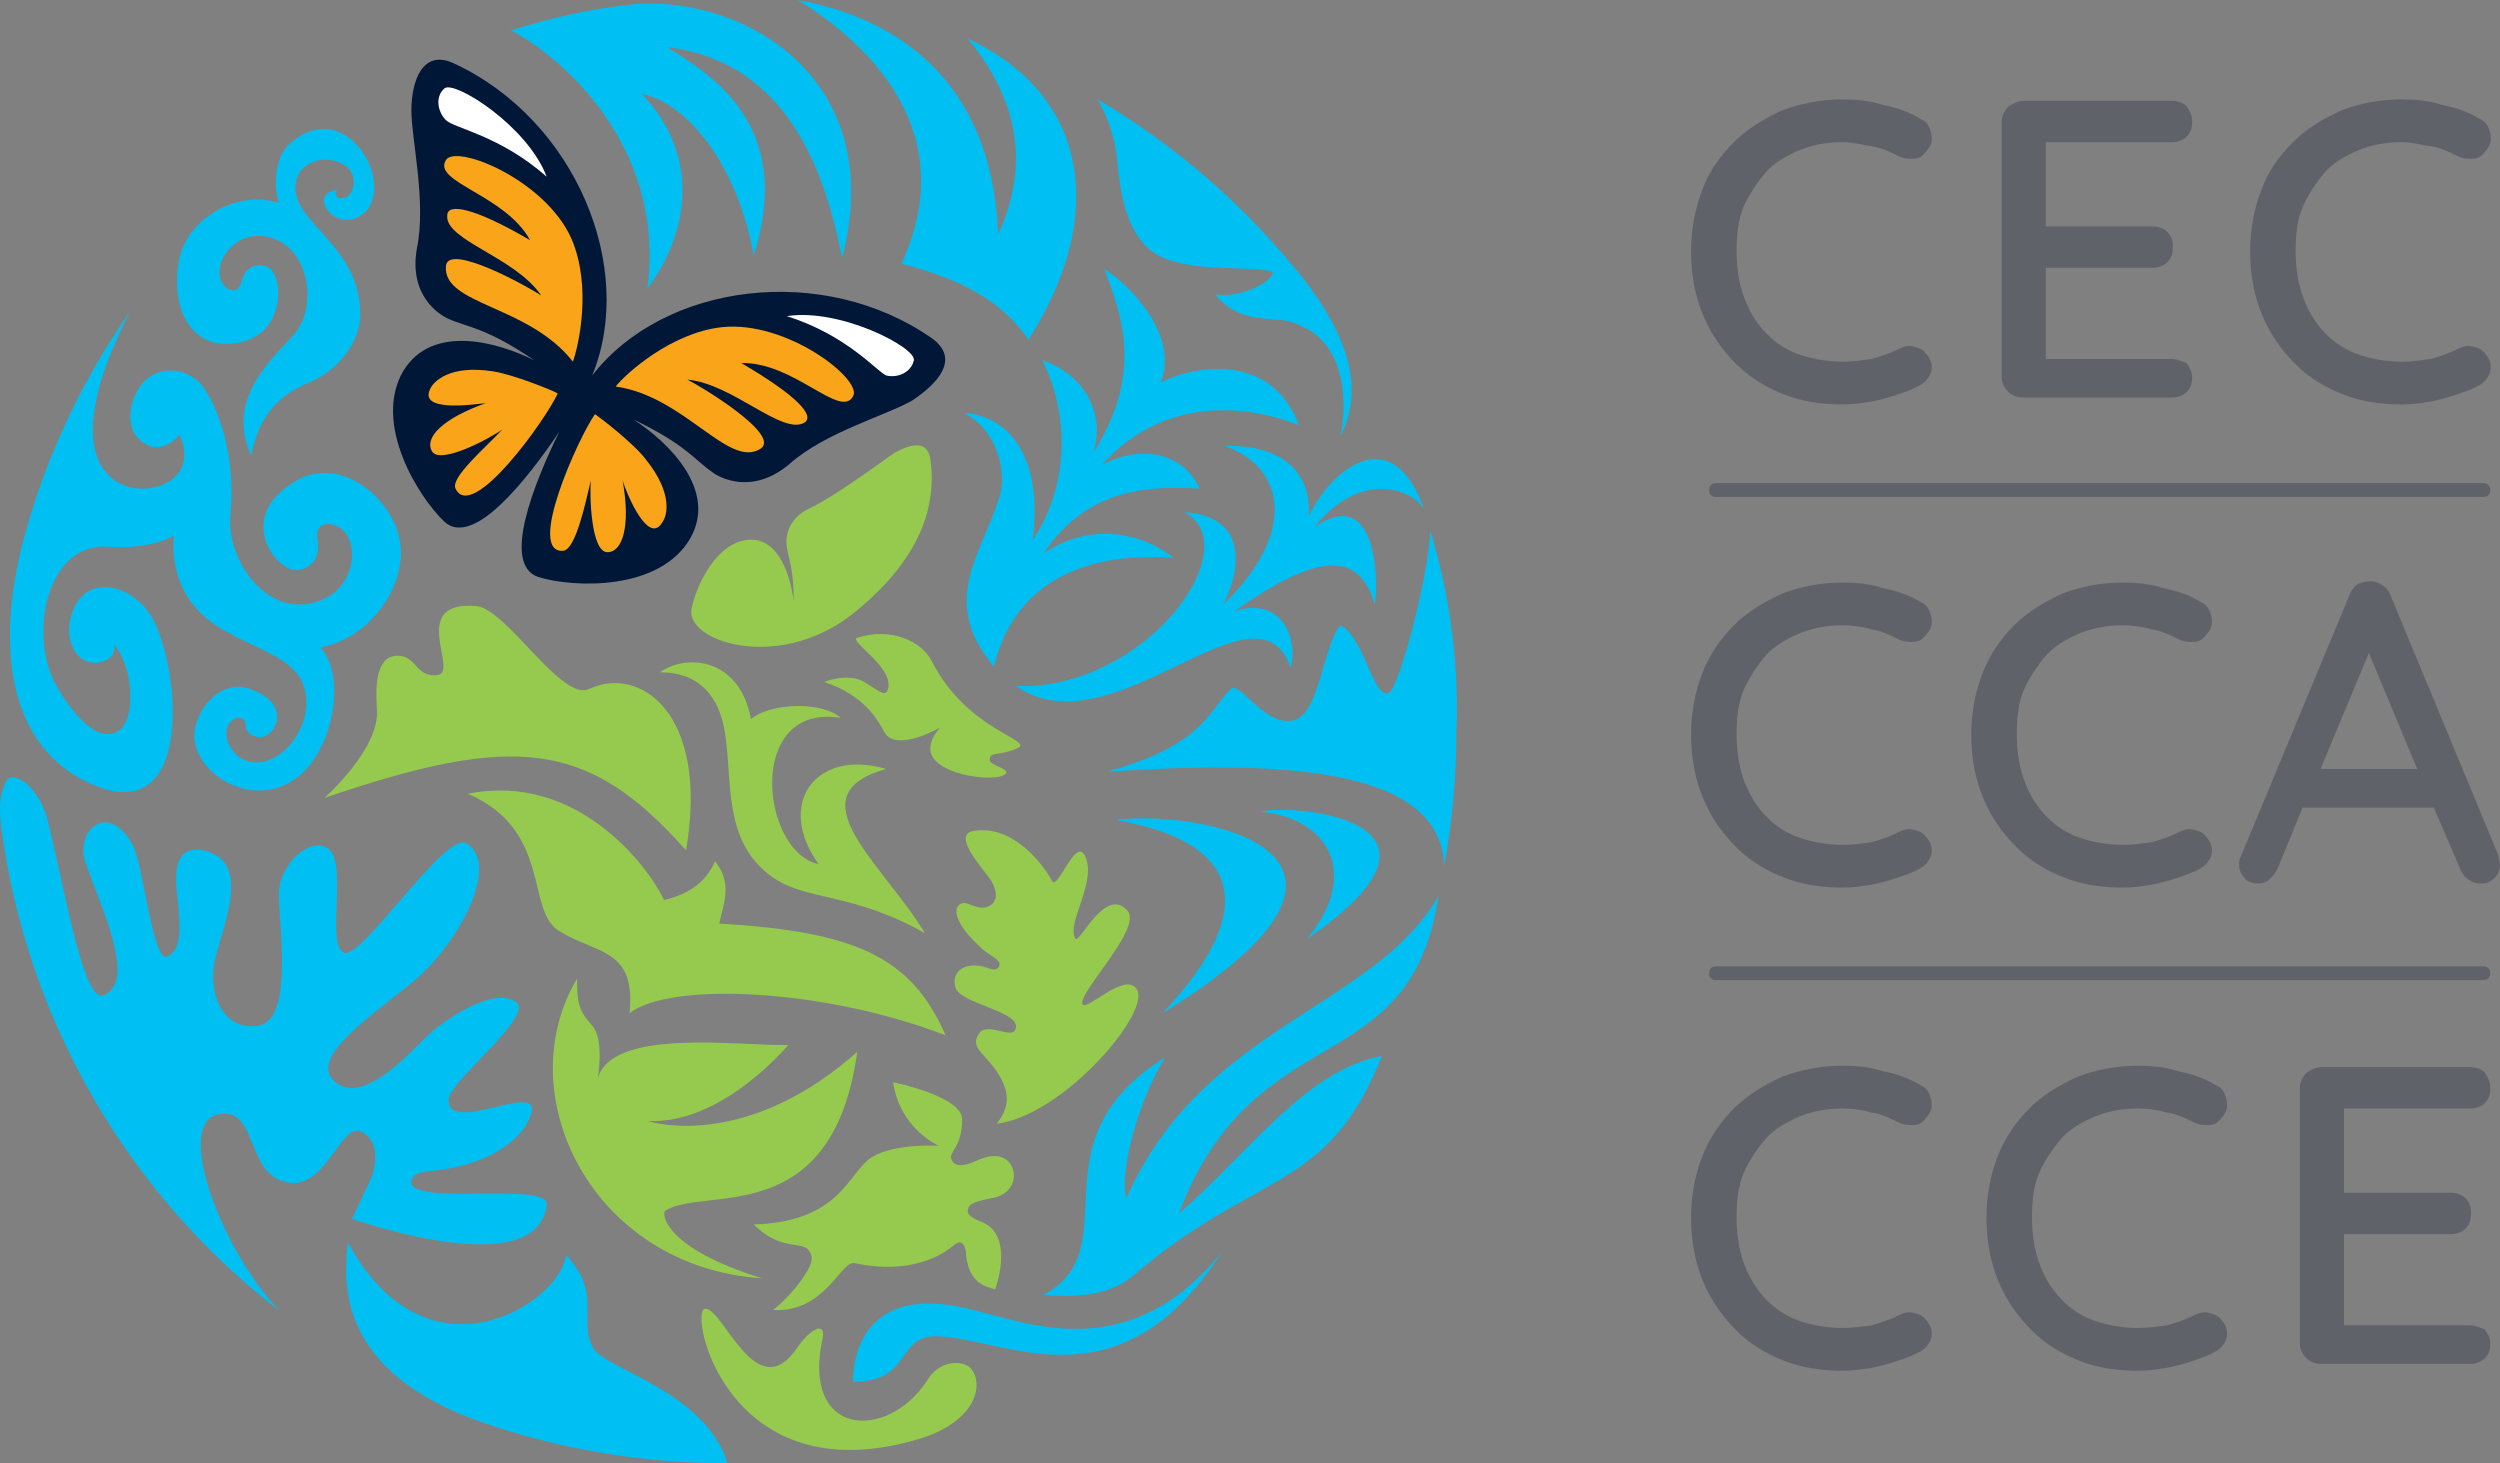 <?xml version="1.0" encoding="utf-8"?>
<!-- Generator: Adobe Illustrator 27.9.0, SVG Export Plug-In . SVG Version: 6.00 Build 0)  -->
<svg version="1.1" id="Layer_1" xmlns="http://www.w3.org/2000/svg" xmlns:xlink="http://www.w3.org/1999/xlink" x="0px" y="0px"
	 viewBox="0 0 181.1 106" style="enable-background:new 0 0 181.1 106;" xml:space="preserve">
<rect x="0" y="0" width="181.1" height="106" fill="#808080" stroke="none"/>
<style type="text/css">
	.st0{fill:#5F6369;}
	.st1{fill:#00C0F3;}
	.st2{fill:#96CA4F;}
	.st3{fill:#001738;}
	.st4{fill:#FAA41A;}
	.st5{fill:#FFFFFF;}
</style>
<g>
	<g>
		<path class="st0" d="M139.1,8.6c0.5,0.2,0.7,0.6,0.8,1.1c0.1,0.5,0,0.9-0.4,1.3c-0.2,0.3-0.5,0.5-0.9,0.5c-0.4,0-0.7,0-1.1-0.2
			c-0.6-0.3-1.2-0.6-1.9-0.7s-1.4-0.3-2.1-0.3c-1.2,0-2.2,0.2-3.2,0.6c-0.9,0.4-1.8,0.9-2.4,1.6s-1.2,1.6-1.6,2.5
			c-0.4,1-0.5,2-0.5,3.2c0,1.3,0.2,2.5,0.6,3.5c0.4,1,0.9,1.8,1.6,2.5s1.5,1.2,2.4,1.5s2,0.5,3.1,0.5c0.7,0,1.4-0.1,2.1-0.2
			c0.7-0.2,1.3-0.4,1.9-0.7c0.4-0.2,0.7-0.3,1.1-0.2c0.4,0.1,0.7,0.2,0.9,0.5c0.4,0.4,0.5,0.9,0.4,1.3s-0.4,0.8-0.8,1
			c-0.5,0.3-1.1,0.5-1.7,0.7c-0.6,0.2-1.3,0.4-1.9,0.5s-1.3,0.2-2,0.2c-1.5,0-2.9-0.2-4.2-0.7c-1.3-0.5-2.5-1.2-3.5-2.2
			c-1-1-1.8-2.1-2.4-3.5c-0.6-1.4-0.9-3-0.9-4.7c0-1.6,0.3-3.1,0.8-4.4c0.5-1.4,1.3-2.5,2.3-3.5c1-1,2.2-1.7,3.5-2.3
			c1.3-0.5,2.8-0.8,4.4-0.8c1,0,2,0.1,2.9,0.4C137.4,7.8,138.3,8.1,139.1,8.6z"/>
		<path class="st0" d="M157.3,26h-9.1v-6.6h7.7c0.4,0,0.8-0.1,1.1-0.4c0.3-0.3,0.4-0.6,0.4-1.1c0-0.5-0.1-0.8-0.4-1.1
			c-0.3-0.3-0.7-0.4-1.1-0.4h-7.7v-6.1h9.1c0.4,0,0.8-0.1,1.1-0.4c0.3-0.3,0.4-0.6,0.4-1.1s-0.2-0.8-0.4-1.1
			c-0.3-0.3-0.7-0.4-1.1-0.4h-10.7c-0.4,0-0.8,0.2-1.1,0.4c-0.3,0.3-0.5,0.7-0.5,1.1v18.5c0,0.5,0.2,0.8,0.5,1.1
			c0.3,0.3,0.7,0.4,1.1,0.4h10.7c0.4,0,0.8-0.1,1.1-0.4c0.3-0.3,0.4-0.6,0.4-1.1c0-0.4-0.2-0.7-0.4-1C158.1,26.2,157.7,26,157.3,26z
			"/>
		<path class="st0" d="M179.6,8.6c0.5,0.2,0.7,0.6,0.8,1.1c0.1,0.5,0,0.9-0.4,1.3c-0.2,0.3-0.5,0.5-0.9,0.5c-0.4,0-0.7,0-1.1-0.2
			c-0.6-0.3-1.2-0.6-1.9-0.7s-1.4-0.3-2.1-0.3c-1.2,0-2.2,0.2-3.2,0.6c-0.9,0.4-1.8,0.9-2.4,1.6s-1.2,1.6-1.6,2.5
			c-0.4,1-0.5,2-0.5,3.2c0,1.3,0.2,2.5,0.6,3.5c0.4,1,0.9,1.8,1.6,2.5s1.5,1.2,2.4,1.5s2,0.5,3.1,0.5c0.7,0,1.4-0.1,2.1-0.2
			c0.7-0.2,1.3-0.4,1.9-0.7c0.4-0.2,0.7-0.3,1.1-0.2c0.4,0.1,0.7,0.2,0.9,0.5c0.4,0.4,0.5,0.9,0.4,1.3s-0.4,0.8-0.8,1
			c-0.5,0.3-1.1,0.5-1.7,0.7c-0.6,0.2-1.3,0.4-1.9,0.5s-1.3,0.2-2,0.2c-1.5,0-2.9-0.2-4.2-0.7c-1.3-0.5-2.5-1.2-3.5-2.2
			c-1-1-1.8-2.1-2.4-3.5c-0.6-1.4-0.9-3-0.9-4.7c0-1.6,0.3-3.1,0.8-4.4c0.5-1.4,1.3-2.5,2.3-3.5c1-1,2.2-1.7,3.5-2.3
			c1.3-0.5,2.8-0.8,4.4-0.8c1,0,2,0.1,2.9,0.4C177.9,7.8,178.8,8.1,179.6,8.6z"/>
		<path class="st0" d="M139.1,43.6c0.5,0.2,0.7,0.6,0.8,1.1c0.1,0.5,0,0.9-0.4,1.3c-0.2,0.3-0.5,0.5-0.9,0.5c-0.4,0-0.7,0-1.1-0.2
			c-0.6-0.3-1.2-0.6-1.9-0.7c-0.7-0.2-1.4-0.3-2.1-0.3c-1.2,0-2.2,0.2-3.2,0.6c-0.9,0.4-1.8,0.9-2.4,1.6s-1.2,1.6-1.6,2.5
			c-0.4,1-0.5,2-0.5,3.2c0,1.3,0.2,2.5,0.6,3.5c0.4,1,0.9,1.8,1.6,2.5s1.5,1.2,2.4,1.5s2,0.5,3.1,0.5c0.7,0,1.4-0.1,2.1-0.2
			c0.7-0.2,1.3-0.4,1.9-0.7c0.4-0.2,0.7-0.3,1.1-0.2c0.4,0.1,0.7,0.2,0.9,0.5c0.4,0.4,0.5,0.9,0.4,1.3s-0.4,0.8-0.8,1
			c-0.5,0.3-1.1,0.5-1.7,0.7c-0.6,0.2-1.3,0.4-1.9,0.5s-1.3,0.2-2,0.2c-1.5,0-2.9-0.2-4.2-0.7c-1.3-0.5-2.5-1.2-3.5-2.2
			c-1-1-1.8-2.1-2.4-3.5c-0.6-1.4-0.9-3-0.9-4.7c0-1.6,0.3-3.1,0.8-4.4s1.3-2.5,2.3-3.5c1-1,2.2-1.7,3.5-2.3
			c1.3-0.5,2.8-0.8,4.4-0.8c1,0,2,0.1,2.9,0.4C137.4,42.8,138.3,43.1,139.1,43.6z"/>
		<path class="st0" d="M159.4,43.6c0.5,0.2,0.7,0.6,0.8,1.1c0.1,0.5,0,0.9-0.4,1.3c-0.2,0.3-0.5,0.5-0.9,0.5c-0.4,0-0.7,0-1.1-0.2
			c-0.6-0.3-1.2-0.6-1.9-0.7c-0.7-0.2-1.4-0.3-2.1-0.3c-1.2,0-2.2,0.2-3.2,0.6c-0.9,0.4-1.8,0.9-2.4,1.6s-1.2,1.6-1.6,2.5
			c-0.4,1-0.5,2-0.5,3.2c0,1.3,0.2,2.5,0.6,3.5c0.4,1,0.9,1.8,1.6,2.5s1.5,1.2,2.4,1.5s2,0.5,3.1,0.5c0.7,0,1.4-0.1,2.1-0.2
			c0.7-0.2,1.3-0.4,1.9-0.7c0.4-0.2,0.7-0.3,1.1-0.2c0.4,0.1,0.7,0.2,0.9,0.5c0.4,0.4,0.5,0.9,0.4,1.3s-0.4,0.8-0.8,1
			c-0.5,0.3-1.1,0.5-1.7,0.7c-0.6,0.2-1.3,0.4-1.9,0.5s-1.3,0.2-2,0.2c-1.5,0-2.9-0.2-4.2-0.7c-1.3-0.5-2.5-1.2-3.5-2.2
			c-1-1-1.8-2.1-2.4-3.5c-0.6-1.4-0.9-3-0.9-4.7c0-1.6,0.3-3.1,0.8-4.4s1.3-2.5,2.3-3.5c1-1,2.2-1.7,3.5-2.3
			c1.3-0.5,2.8-0.8,4.4-0.8c1,0,2,0.1,2.9,0.4C157.7,42.8,158.6,43.1,159.4,43.6z"/>
		<path class="st0" d="M181,62l-7.8-18.8c-0.1-0.3-0.3-0.6-0.6-0.8c-0.3-0.2-0.6-0.3-0.9-0.3c-0.3,0-0.6,0.1-0.9,0.2
			c-0.3,0.2-0.5,0.5-0.6,0.8l-7.9,19c-0.1,0.2-0.1,0.4-0.1,0.5c0,0.4,0.1,0.7,0.4,1c0.2,0.3,0.6,0.4,1,0.4c0.3,0,0.6-0.1,0.8-0.3
			c0.2-0.2,0.4-0.4,0.6-0.8l1.8-4.4h9.5l1.9,4.4c0.1,0.3,0.3,0.6,0.6,0.8c0.3,0.2,0.5,0.3,0.9,0.3c0.4,0,0.7-0.1,1-0.4
			c0.3-0.3,0.4-0.6,0.4-1.1C181.1,62.4,181,62.2,181,62z M168.1,55.7l3.5-8.4l3.5,8.4H168.1z"/>
		<path class="st0" d="M139.1,78.6c0.5,0.2,0.7,0.6,0.8,1.1c0.1,0.5,0,0.9-0.4,1.3c-0.2,0.3-0.5,0.5-0.9,0.5c-0.4,0-0.7,0-1.1-0.2
			c-0.6-0.3-1.2-0.6-1.9-0.7c-0.7-0.2-1.4-0.3-2.1-0.3c-1.2,0-2.2,0.2-3.2,0.6c-0.9,0.4-1.8,0.9-2.4,1.6s-1.2,1.6-1.6,2.5
			c-0.4,1-0.5,2-0.5,3.2c0,1.3,0.2,2.5,0.6,3.5c0.4,1,0.9,1.8,1.6,2.5s1.5,1.2,2.4,1.5s2,0.5,3.1,0.5c0.7,0,1.4-0.1,2.1-0.2
			c0.7-0.2,1.3-0.4,1.9-0.7c0.4-0.2,0.7-0.3,1.1-0.2c0.4,0.1,0.7,0.2,0.9,0.5c0.4,0.4,0.5,0.9,0.4,1.3s-0.4,0.8-0.8,1
			c-0.5,0.3-1.1,0.5-1.7,0.7c-0.6,0.2-1.3,0.4-1.9,0.5s-1.3,0.2-2,0.2c-1.5,0-2.9-0.2-4.2-0.7c-1.3-0.5-2.5-1.2-3.5-2.2
			c-1-1-1.8-2.1-2.4-3.5c-0.6-1.4-0.9-3-0.9-4.7c0-1.6,0.3-3.1,0.8-4.4s1.3-2.5,2.3-3.5c1-1,2.2-1.7,3.5-2.3
			c1.3-0.5,2.8-0.8,4.4-0.8c1,0,2,0.1,2.9,0.4C137.4,77.8,138.3,78.1,139.1,78.6z"/>
		<path class="st0" d="M160.5,78.6c0.5,0.2,0.7,0.6,0.8,1.1c0.1,0.5,0,0.9-0.4,1.3c-0.2,0.3-0.5,0.5-0.9,0.5c-0.4,0-0.7,0-1.1-0.2
			c-0.6-0.3-1.2-0.6-1.9-0.7c-0.7-0.2-1.4-0.3-2.1-0.3c-1.2,0-2.2,0.2-3.2,0.6c-0.9,0.4-1.8,0.9-2.4,1.6s-1.2,1.6-1.6,2.5
			c-0.4,1-0.5,2-0.5,3.2c0,1.3,0.2,2.5,0.6,3.5c0.4,1,0.9,1.8,1.6,2.5s1.5,1.2,2.4,1.5s2,0.5,3.1,0.5c0.7,0,1.4-0.1,2.1-0.2
			c0.7-0.2,1.3-0.4,1.9-0.7c0.4-0.2,0.7-0.3,1.1-0.2c0.4,0.1,0.7,0.2,0.9,0.5c0.4,0.4,0.5,0.9,0.4,1.3s-0.4,0.8-0.8,1
			c-0.5,0.3-1.1,0.5-1.7,0.7c-0.6,0.2-1.3,0.4-1.9,0.5s-1.3,0.2-2,0.2c-1.5,0-2.9-0.2-4.2-0.7c-1.3-0.5-2.5-1.2-3.5-2.2
			c-1-1-1.8-2.1-2.4-3.5c-0.6-1.4-0.9-3-0.9-4.7c0-1.6,0.3-3.1,0.8-4.4s1.3-2.5,2.3-3.5c1-1,2.2-1.7,3.5-2.3
			c1.3-0.5,2.8-0.8,4.4-0.8c1,0,2,0.1,2.9,0.4C158.8,77.8,159.7,78.1,160.5,78.6z"/>
		<path class="st0" d="M178.9,96h-9.1v-6.6h7.7c0.4,0,0.8-0.1,1.1-0.4s0.4-0.6,0.4-1.1c0-0.5-0.1-0.8-0.4-1.1
			c-0.3-0.3-0.7-0.4-1.1-0.4h-7.7v-6.1h9.1c0.4,0,0.8-0.1,1.1-0.4c0.3-0.3,0.4-0.6,0.4-1.1c0-0.4-0.2-0.8-0.4-1.1
			c-0.3-0.3-0.7-0.4-1.1-0.4h-10.7c-0.4,0-0.8,0.2-1.1,0.4c-0.3,0.3-0.5,0.7-0.5,1.1v18.5c0,0.5,0.2,0.8,0.5,1.1
			c0.3,0.3,0.7,0.4,1.1,0.4h10.7c0.4,0,0.8-0.1,1.1-0.4c0.3-0.3,0.4-0.6,0.4-1.1c0-0.4-0.2-0.7-0.4-1C179.7,96.2,179.3,96,178.9,96z
			"/>
		<path class="st0" d="M179.9,36h-55.6c-0.3,0-0.5-0.2-0.5-0.5s0.2-0.5,0.5-0.5h55.6c0.3,0,0.5,0.2,0.5,0.5S180.2,36,179.9,36z"/>
		<path class="st0" d="M179.9,71h-55.6c-0.3,0-0.5-0.2-0.5-0.5s0.2-0.5,0.5-0.5h55.6c0.3,0,0.5,0.2,0.5,0.5S180.2,71,179.9,71z"/>
	</g>
	<g>
		<path class="st1" d="M61.8,100.1c4.3,0,3.1-3.4,6.1-3.3c4.8,0.1,13.2,5.5,20.6-6.1c-6.6,8.2-13.9,5.2-18,4.2
			C61.4,92.5,61.8,100.1,61.8,100.1z"/>
		<g>
			<path class="st1" d="M52.7,106c-1.6-5.2-8.8-6.8-9.7-8.3c-1.2-2,0.7-3.9-2-6.8c-0.3,3.4-10,9.8-15.8-0.9
				c-0.2,2.3-1.2,8.8,8.8,12.7C39.7,104.8,46,106,52.7,106C52.7,106,52.7,106,52.7,106z"/>
		</g>
		<path class="st1" d="M91.3,58.8c2.4-0.6,15.9,0.6,3.4,9.2C98.7,63.1,96,59.2,91.3,58.8z"/>
		<path class="st2" d="M76.2,63.8c0.4,0.8,1.7-3.2,2.4-1.8c0.9,1.9-1.4,4.9-0.7,6c0.3,0.4,2.2-3.9,3.8-2c1,1.3-3.5,5.8-3.3,6.7
			c0.2,0.7,3-2.3,3.9-1.1c1.3,1.5-5.2,9.2-10.1,9.8c0.8-1,1-2,0.3-3.3c-1-1.8-2.3-2.1-1.6-3.2c0.6-1,2.6,0.6,2.7-0.5
			c0.1-1.2-4.1-1.7-4.4-2.9s0.8-1.9,2.3-1.4c0.5,0.2,0.8,0.2,0.9-0.2c0.1-0.4-0.8-0.7-1.4-1.3c-2.7-2.5-1.6-3.5-0.8-3.1
			c0.5,0.2,1.1,0.4,1.5,0.1c0.4-0.2,0.7-0.8,0.1-1.8c-0.5-0.8-2.9-3.3-1.3-3.6C73.3,59.7,75.5,62.5,76.2,63.8z"/>
		<path class="st2" d="M58.8,91.1c0.1,0.7-1.4,2.7-2.8,3.8c3.8,0.2,4.9-3.6,5.9-3.4c4.2,0.9,6.5-0.7,7.2-1.3
			c0.7-0.6,0.9,0.3,0.9,0.9c0.3,1.9,1.4,2.1,2.1,2.3c0.7-2.2,0.6-4.1-0.8-4.8c-0.4-0.2-1.2-0.4-1.2-0.9c0.1-0.5,0.3-0.6,1.7-0.9
			c1.4-0.2,1.8-1.3,1.6-2c-0.2-0.8-1-1.5-2.7-0.7c-1.3,0.6-1.7,0.2-1.8-0.2c-0.1-0.5,0.8-0.9,0.8-2.8c0-1.7-5-2.7-5-2.7
			C65.2,81.8,68,83,68,83s-3.1-0.2-4.8,0.8c-1.8,1.1-2.2,4.7-8.6,4.9C56.9,91,58.5,89.5,58.8,91.1z"/>
		<path class="st2" d="M41.8,70.9c0,1.7,0.1,2.3,1.1,3.4c0.9,1,0.4,3.8,0.4,3.8c1.1-3.7,10.4-2.3,13.8-2.4c0,0-4.8,5.8-10.2,5.5
			c2,0.6,8.2,1.2,15.2-5c-1.8,13-11.1,9.7-13.9,11.5c-0.3,0.2-0.1,2.7,7,4.9C42.9,91.8,36.8,79.3,41.8,70.9z"/>
		<path class="st2" d="M59.6,96.9c0.2-1.1-0.8-0.8-1.9,0.8c-2.9,4.2-5.3-2.9-6.6-2.9c-1.3,0,1.5,13.7,15.6,9.4
			c4.1-1.3,4.6-4,3.6-5.1c-0.6-0.6-2.3-0.6-3.2,1C64.2,104.4,58,104.1,59.6,96.9z"/>
		<path class="st2" d="M64.3,50c0.6-1.6-2.9-3.6-2.2-3.8c2.5-0.8,4.7,0.3,5.4,1.7c2.6,5.1,7.5,5.7,6.2,6.3s-2.1,0.2-2,0.9
			c0.1,0.4,1.9,0.7,0.9,1.1c-1,0.4-4.9-0.1-5.2-1.8c-0.1-0.9,0.7-1.7,0.7-1.7s-3.1,1.8-4,0.4c-0.5-0.9-1.4-2.7-4.4-3.7
			c0,0,1.7-0.7,2.9,0C63.6,50,64.1,50.5,64.3,50z"/>
		<path class="st2" d="M23.5,57.8c13.8-4.7,19.1-4.2,26.2,3.8c1.7-10-3.4-13.4-7-11.7c-2,1-6-5.8-8.2-6c-5-0.4-1.2,4.8-2.8,5
			s-1.5-1.4-2.9-1.4c-1.6,0-1.6,2.3-1.5,3.8C27.6,54.2,23.5,57.8,23.5,57.8z"/>
		<path class="st2" d="M59.3,62.6C55.1,61.7,54,50.9,60.9,52c-1.5-1.3-5.3-1-6.5,0.1c-0.8-4.4-4.6-4.8-6.6-3.4
			c2.9,0,4.3,1.8,4.7,4.3c0.6,3.5-0.2,7.9,3.4,10.5c2.5,1.8,5.8,1.1,11.1,4.1c-3-5-9.6-10-2.8-11.9C59,54.2,56.2,58.3,59.3,62.6z"/>
		<path class="st2" d="M61.6,44.6c4.1-3.2,6.4-7,5.8-11.3c-0.2-1.5-1.5-1.1-2.6-0.5c-1,0.7-4.4,3.2-6.1,4c-1.8,0.8-1.8,2.4-1.7,2.8
			c0.1,0.9,0.5,1.5,0.5,4c-0.2-1.7-1-4.6-3.2-4.5c-2.4,0.1-3.9,3.4-4.2,5C49.6,46.4,56.2,48.7,61.6,44.6z"/>
		<path class="st1" d="M81.6,86.8c-0.5-1.7,0.7-6.8,2.8-10.2c-9.8,6.1-2.5,13.8-8.8,17.2c3.2,0.3,5.2-0.3,6.5-1.4
			c9-7.7,14.1-6,18-15.9c-5.5,1-9.7,7.1-14.7,11.4c5.5-14.5,16.8-9.4,18.8-23C99.6,73,87.1,74.3,81.6,86.8z"/>
		<path class="st1" d="M84.2,73.4c19.2-11.8,2.4-14.8-3.4-14C89.6,60.9,91.6,65.6,84.2,73.4z"/>
		<g>
			<path class="st1" d="M79.5,7.2c0.5,0.8,1.2,2.4,1.4,4.1c0.2,2.3,0.6,5.9,3,7.2c2.4,1.3,6.8,0.7,8.3,1.2c0,0.8-2.7,2-4.2,1.6
				c1.8,2.2,3.9,1.6,5.4,2c4.5,1.2,4.1,6.5,3.7,8.3c2.1-4.1-0.3-8.3-2.6-11.3C90.4,15.1,85.3,10.6,79.5,7.2z"/>
		</g>
		<g>
			<path class="st1" d="M46,0.3c-3.1,0.3-6.1,1-9,1.9c3.2,1.6,11.3,8.1,9.9,18.7c3.2-4.3,3.7-9.8-0.4-14.1c3.3,0.7,6.9,5.1,8.1,11.7
				c3.1-9.7-3.5-13.3-6.3-15.1c7.9,1,11.2,7.5,12.7,15.3C64.4,5.7,53.9-0.3,46,0.3z"/>
		</g>
		<path class="st1" d="M28.8,38.5c-0.9-2.8-4.3-5.4-7.3-3.7c-4.6,2.6-1.5,6.7,0.1,6.5c1.1-0.2,1.6-1,1.4-2.2
			c-0.3-1.5,1.4-1.4,2.1-0.4c0.9,1.4,0.3,4-1.9,4.8c-3.8,1.5-6.9-3-6.5-6.3c0.3-3.2-0.4-6.7-1.8-8.9c-1.1-1.8-3.5-1.9-4.6-0.5
			c-1,1.2-1.4,3.5,0.3,4.4c1.3,0.7,2.4-0.7,2.4-0.7s1.2,2.2-0.8,3.4c-2.4,1.5-9.2,0.2-2.8-12.3c-3.5,5-6.2,10.7-7.8,16.9
			c-1.2,4.7-2.2,13.5,4.4,17c8.5,4.4,7-9,4.8-12.1c-1.6-2.2-4.5-2.7-5.5-0.2c-0.8,1.9,0.1,4,1.8,3.8c1.4-0.2,1.2-1.3,1.2-1.3
			s1.4,1.7,1.1,4.5c-0.2,2.3-2.4,3.5-5.3-1.5c-2.1-3.7-0.7-10.4,3.7-10.1c1.6,0.1,3.3,0,4.8-0.8c-0.1,1.1,0,2.3,0.5,3.5
			c1.8,4.3,7.1,4.2,8.7,6.9c1.4,2.8-1.2,6.4-3.6,6c-1.3-0.2-2.1-1.7-1.7-2.6c0.3-0.7,1.3-0.9,1.3,0c0,0.4,0.4,0.8,1.1,0.8
			c1.1-0.1,2.3-2.4-0.8-3.5c-2-0.7-3.7,1.2-4,3c-0.5,3.7,6.6,7.3,9.4,0.7c0.9-2.1,1.1-5.2-0.3-6.7C27.1,46.2,29.9,41.8,28.8,38.5z"
			/>
		<g>
			<path class="st1" d="M65.3,19.1c4.2,1.1,7.2,2.6,9.2,5.5c5.6-8.7,4.6-17.6-4.4-21.8c2.8,3.4,5,8.1,2.2,14.2C72,7.8,67,1.7,57.8,0
				C63.3,3.4,69.6,9.8,65.3,19.1z"/>
			<path class="st1" d="M103.2,37c-2.3-6.7-6.8-3-8.4,0.4c0.2-2.3-1-5.2-6.1-5.1c4.3,1.5,5.4,6.2-0.1,11.5c1.4-2.7,1.7-6.4-2.8-6.7
				c4.7,2.5-2.8,12.9-12.2,12.6c7,4.9,17.5-8.4,19.9-1.3c0.6-2.7-1.1-5.2-4.1-4.1c5.8-4.1,9-4.6,10.2-0.5c0.3-2.1,0-8.7-4.4-5.6
				C98.8,33.7,102.7,35.7,103.2,37"/>
			<path class="st1" d="M72,48.3c1.8-7.4,8.5-8.2,13-7.9c-2.8-2.2-6.6-2.3-9.4-0.3c3.2-4.9,8-4.9,11.3-4.7c-1.2-2.7-4.4-3.2-7.1-1.7
				c5.1-5.7,11.8-3.9,14.3-2.9c-2.1-5.5-7.9-4.2-10-3.1c1.3-3.5-2.3-7.1-4.1-8.2c1.1,3,3,7.3-0.8,13.3c0.9-2.9-0.7-5.7-3.7-6.7
				c2.2,4.3,1.7,9.6-0.7,13c0.6-4.2-0.5-8.8-5-9.2c2.4,1.2,3.2,4.3,2.6,6.1C71.1,40.2,68,43.5,72,48.3z"/>
		</g>
		<g>
			<path class="st1" d="M29.8,85.5c0.2-0.7,1.2-0.6,2.4-0.8c3.8-0.6,5.9-2.5,6.3-4.1c0.6-2.3-6.2,1.7-6-1c0.1-1.3,6.2-6,4.9-7
				c-1.6-1.2-5.2,1.3-6.3,2.3c-1.1,1-4.8,5.4-6.9,3.4c-2.1-1.9,4.2-5.7,6.3-7.7c2.9-2.7,5.7-8,3.3-9.5c-1.5-1-7.7,8.6-8.9,7.9
				c-1.3-0.6,0.3-6.4-1.1-7.5c-1.3-1-3.6,1.1-3.6,3.3c0,2.2,1.1,9.1-1.5,9.5c-2.6,0.4-3.7-2.4-3.1-4.9c0.6-2.5,2.5-6.7-0.5-7.7
				c-3-0.9-2.3,2.6-2.2,3.7c0.1,1.3,0.4,3.4-0.8,3.9c-1,0.4-1.7-6.3-2.4-7.9c-0.6-1.3-1.8-2.3-2.8-1.6c-0.7,0.4-1.1,1.6-0.7,2.7
				c1,3,3.8,8.6,1.3,9.6c-1.4,0.6-2.7-7.1-4-12.5c-0.6-2.6-2.5-3.8-3-3.1C0,57.4-0.1,58.4,0.1,60C2,74.2,9.5,86.7,20.3,95
				c-4-4-7.9-13.7-4.4-14.3c2.9-0.5,1.8,4.8,5.3,5c2.5,0.1,3.6-4.5,5-3.7c1.4,0.7,1,2.6,0.7,3.3c-0.4,0.9-0.9,1.9-1.4,3
				c1.2,0.4,13.4,4.5,14.1-1C39.9,85.5,29.4,87.5,29.8,85.5z"/>
		</g>
		<path class="st2" d="M33.9,57.5c7.9-1.6,13.1,5.3,14.2,7.7c2.1-0.5,3.1-1.5,3.7-2.8c1.3,1.6,0.6,3.1,0.3,4.5
			c9.9,0.6,13.9,2.4,16.4,8.1c-8.8-3.4-20-3.9-22.9-1.6c0.5-4.7-2.4-4.3-5-5.9C38,66.1,40.1,60.2,33.9,57.5z"/>
		<g>
			<path class="st3" d="M67.5,24.5c-7.9-5.5-19.4-4-24.6,2.7c3.2-7.8-1.2-18.5-10-22.6c-2.3-1.1-3.1,1.3-3.1,3.4s1.1,6.6,0.4,10
				c-0.6,3.4,1.6,4.8,2.3,5.1c1.3,0.6,2.7,0.6,6.2,3c-2.6-1.3-7.4-2.7-9.5,0.8c-2.2,3.8,1.1,9.1,3,10.9c2.1,1.9,6-3.1,8.3-6.5
				c-1.8,3.7-4.2,9.6-1.5,10.5c2.6,0.8,8.8,1,11-2.8c2-3.5-1.6-7-4.1-8.6c3.8,1.8,4.5,3,5.7,3.8c0.5,0.4,2.9,1.7,5.6-0.6
				c2.6-2.3,7-3.5,8.9-4.6C67.9,27.8,69.6,26,67.5,24.5z"/>
			<path class="st4" d="M39.2,21.4c-0.9-0.6-6.8-3.9-6.9-2.1c-0.2,2.8,6,2.8,9.2,6.9c0.4-1.1,1.4-5.4-0.1-8.9
				c-1.9-4.3-8.4-6.9-9.1-5.7c-1,1.6,4.3,2.5,6.1,5.8c-4.1-2.4-6-2.7-6-1.8C32.2,17.4,37.3,18.6,39.2,21.4z"/>
			<path class="st5" d="M39.6,12.8c-1.4-3.7-6.7-7-7.4-6.4c-0.7,0.6-0.5,1.7,0.1,2.3S36.2,9.8,39.6,12.8z"/>
			<path class="st4" d="M31.2,28.1c0.2-0.4,1.3-1.7,4.5-1.2c1.4,0.2,4.4,1.4,4.7,1.6c-0.8,1.8-6.2,9.4-7.4,6.9
				c-0.4-0.8,2.2-3,3.4-4.3c-0.8,0.6-4.5,2.6-5.1,1.6c-0.6-1,0.8-2.4,3.9-3.5C34.3,29.3,30.2,29.9,31.2,28.1z"/>
			<path class="st4" d="M49.8,27.5c1,0.5,6.8,4,5.3,5c-2.3,1.5-5.5-3.8-10.5-4.5c0.7-0.9,4-3.9,7.7-4.3c4.7-0.5,10.2,3.8,9.5,5
				c-0.9,1.7-4.3-2.5-8.1-2.4c4.1,2.4,5.3,3.8,4.6,4.3C56.7,31.6,53.1,27.8,49.8,27.5z"/>
			<path class="st5" d="M57,22.9c3.9-0.6,9.4,2.3,9.2,3.2c-0.2,0.9-1.2,1.3-2,1.1C63.5,26.9,61.4,24.3,57,22.9z"/>
			<path class="st4" d="M45.1,34.8c0.6,3.3,0,5.2-1.1,5.2c-1.2,0-1.3-4.2-1.2-5.2c-0.4,1.7-1.1,5-2,5.1c-2.7,0.2,1.1-8.2,2.3-9.9
				c0.3,0.2,2.8,2.1,3.7,3.3c2,2.5,1.5,4.1,1.2,4.5C47,39.6,45.4,35.8,45.1,34.8z"/>
		</g>
		<path class="st1" d="M103.6,38.4c0,2.8-2.2,11.4-3,11.8c-1.1,0.5-1.8-4.1-3.5-4.9c-1.3,1.5-1.5,6.6-3.5,6.9
			c-1.9,0.3-3.3-2.2-4.3-2.4c-1.7,1.4-1.8,4.1-9.1,6.1c12-0.8,24.3-0.5,24.4,6.9c0.6-3.2,0.9-6.5,0.9-9.8
			C105.7,47.9,105,43,103.6,38.4z"/>
		<path class="st1" d="M23.7,15.2c0.9,1.2,2.5,0.8,3.1-0.3c1.4-2.6-2.2-7.9-5.9-4.4c-0.8,0.7-1.2,2.6-0.7,4.2c-3.1-1-6.6,1.2-7.2,4
			c-0.7,3.4,0.7,6.4,3.6,6.2c4.3-0.2,4-5.2,2.7-5.6c-0.9-0.3-1.6,0.2-1.8,1.1c-0.3,1.2-1.5,0.5-1.6-0.5c-0.1-1.4,1.3-3,3.1-2.8
			c3.3,0.3,4.1,4.9,2.4,7c-1.3,1.6-5.2,4.6-3.2,8.9c0.6-3.2,2.3-4.5,4.2-5.3c2.4-1,3.7-3.2,3.7-4.9c0-4.9-4.6-6.5-4.7-9.1
			c-0.1-1.9,2.1-2.7,3.6-1.7c0.8,0.5,0.8,1.7,0.2,2.2c-0.4,0.3-1.1,0.2-0.8-0.4C24,13.7,23,14.2,23.7,15.2z"/>
	</g>
</g>
</svg>
